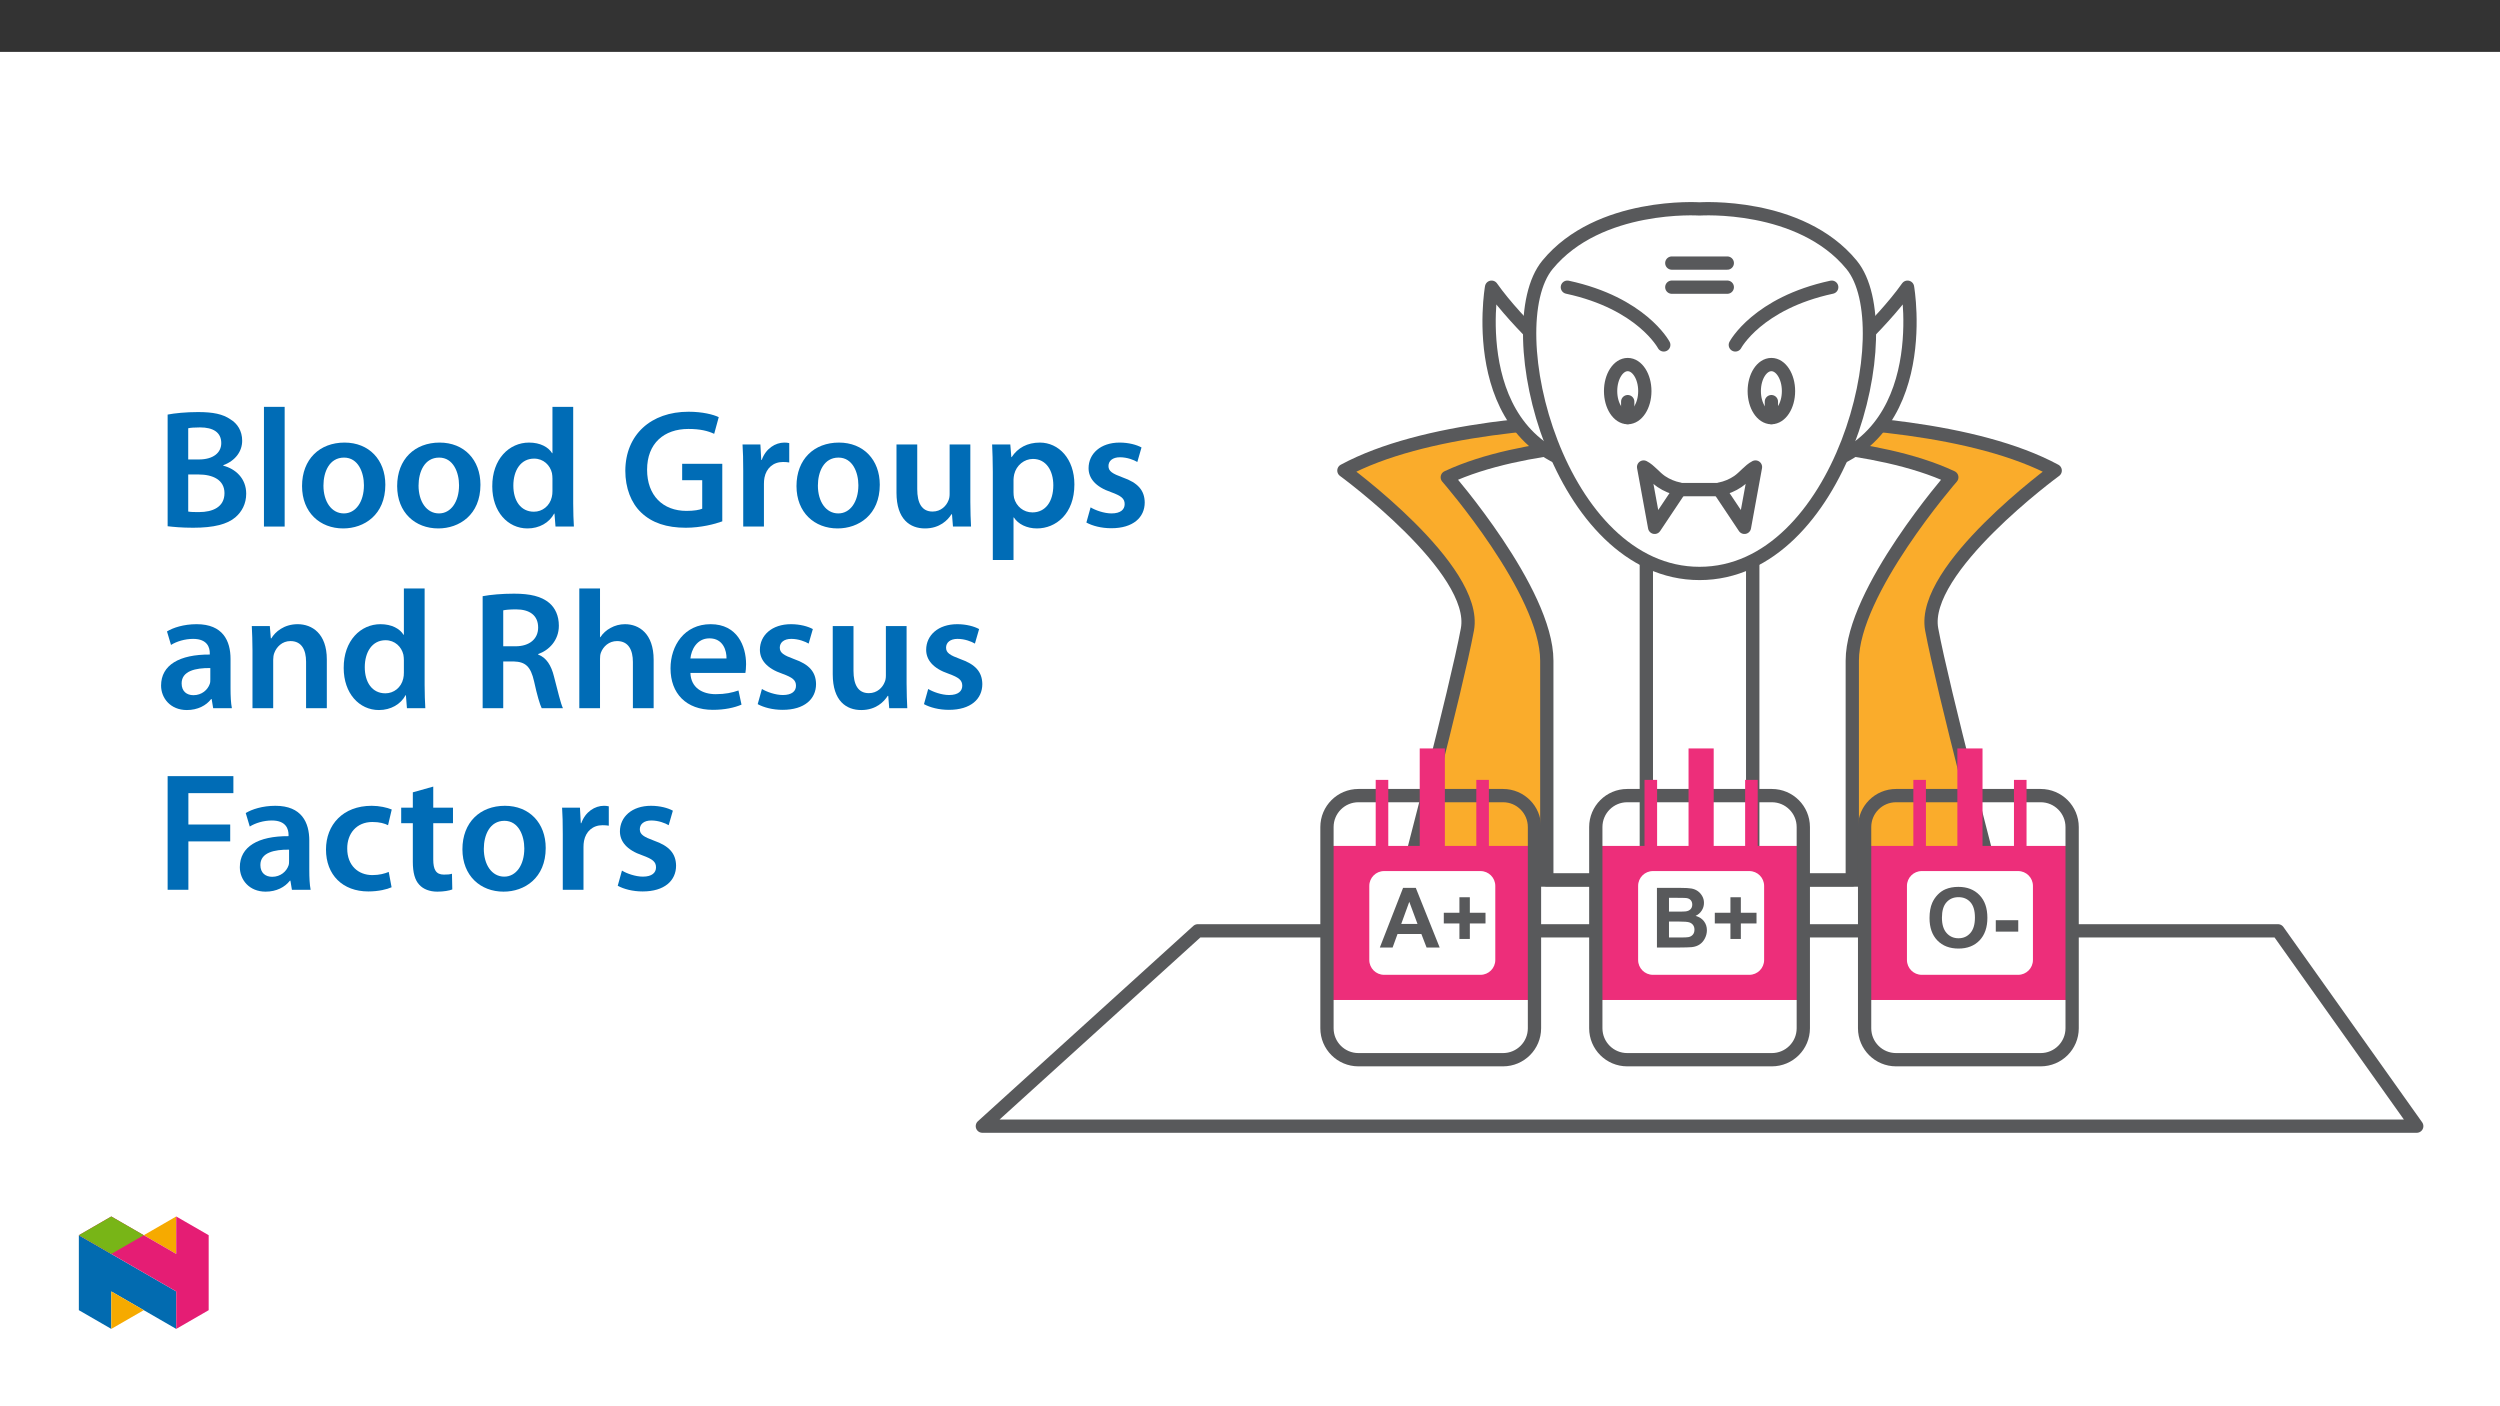 ﻿<?xml version="1.0" encoding="utf-8"?>
<svg xmlns="http://www.w3.org/2000/svg" xmlns:xlink="http://www.w3.org/1999/xlink" viewBox="0 0 960 540" version="1.1">
  <rect x="0" y="0" width="960" height="540" fill="#333333" stroke="none"/>
  <defs>
    <g>
      <symbol overflow="visible" id="glyph0-0">
        <path style="stroke:none;" d="M 4 0 L 4 -20 L 20 -20 L 20 0 Z M 4.5 -0.5 L 19.5 -0.5 L 19.5 -19.5 L 4.5 -19.5 Z M 4.5 -0.5 " />
      </symbol>
      <symbol overflow="visible" id="glyph0-1">
        <path style="stroke:none;" d="M 22.984 0 L 17.953 0 L 15.953 -5.203 L 6.797 -5.203 L 4.906 0 L 0 0 L 8.922 -22.906 L 13.812 -22.906 Z M 14.469 -9.062 L 11.312 -17.562 L 8.219 -9.062 Z M 14.469 -9.062 " />
      </symbol>
      <symbol overflow="visible" id="glyph0-2">
        <path style="stroke:none;" d="M 7.328 -3.297 L 7.328 -9.25 L 1.328 -9.25 L 1.328 -13.359 L 7.328 -13.359 L 7.328 -19.312 L 11.328 -19.312 L 11.328 -13.359 L 17.344 -13.359 L 17.344 -9.25 L 11.328 -9.25 L 11.328 -3.297 Z M 7.328 -3.297 " />
      </symbol>
      <symbol overflow="visible" id="glyph0-3">
        <path style="stroke:none;" d="M 2.344 -22.906 L 11.5 -22.906 C 13.312 -22.906 14.66 -22.828 15.547 -22.672 C 16.441 -22.523 17.238 -22.211 17.938 -21.734 C 18.645 -21.254 19.234 -20.613 19.703 -19.812 C 20.172 -19.02 20.406 -18.129 20.406 -17.141 C 20.406 -16.066 20.113 -15.082 19.531 -14.188 C 18.957 -13.289 18.176 -12.617 17.188 -12.172 C 18.582 -11.766 19.656 -11.07 20.406 -10.094 C 21.156 -9.113 21.531 -7.961 21.531 -6.641 C 21.531 -5.598 21.285 -4.582 20.797 -3.594 C 20.316 -2.613 19.656 -1.828 18.812 -1.234 C 17.977 -0.648 16.945 -0.289 15.719 -0.156 C 14.945 -0.07 13.086 -0.02 10.141 0 L 2.344 0 Z M 6.969 -19.094 L 6.969 -13.797 L 10 -13.797 C 11.801 -13.797 12.922 -13.82 13.359 -13.875 C 14.148 -13.969 14.77 -14.238 15.219 -14.688 C 15.676 -15.145 15.906 -15.742 15.906 -16.484 C 15.906 -17.191 15.707 -17.766 15.312 -18.203 C 14.926 -18.648 14.348 -18.922 13.578 -19.016 C 13.117 -19.066 11.801 -19.094 9.625 -19.094 Z M 6.969 -9.984 L 6.969 -3.859 L 11.25 -3.859 C 12.914 -3.859 13.973 -3.906 14.422 -4 C 15.109 -4.125 15.664 -4.426 16.094 -4.906 C 16.531 -5.395 16.75 -6.047 16.75 -6.859 C 16.75 -7.547 16.582 -8.129 16.25 -8.609 C 15.914 -9.086 15.43 -9.438 14.797 -9.656 C 14.172 -9.875 12.805 -9.984 10.703 -9.984 Z M 6.969 -9.984 " />
      </symbol>
      <symbol overflow="visible" id="glyph0-4">
        <path style="stroke:none;" d="M 1.391 -11.312 C 1.391 -13.645 1.738 -15.602 2.438 -17.188 C 2.957 -18.352 3.664 -19.398 4.562 -20.328 C 5.469 -21.254 6.457 -21.941 7.531 -22.391 C 8.957 -22.992 10.602 -23.297 12.469 -23.297 C 15.844 -23.297 18.539 -22.25 20.562 -20.156 C 22.594 -18.062 23.609 -15.148 23.609 -11.422 C 23.609 -7.723 22.602 -4.828 20.594 -2.734 C 18.582 -0.648 15.895 0.391 12.531 0.391 C 9.125 0.391 6.414 -0.645 4.406 -2.719 C 2.395 -4.801 1.391 -7.664 1.391 -11.312 Z M 6.156 -11.469 C 6.156 -8.875 6.754 -6.906 7.953 -5.562 C 9.148 -4.227 10.672 -3.562 12.516 -3.562 C 14.359 -3.562 15.867 -4.223 17.047 -5.547 C 18.234 -6.879 18.828 -8.875 18.828 -11.531 C 18.828 -14.156 18.25 -16.113 17.094 -17.406 C 15.945 -18.695 14.422 -19.344 12.516 -19.344 C 10.609 -19.344 9.07 -18.688 7.906 -17.375 C 6.738 -16.07 6.156 -14.102 6.156 -11.469 Z M 6.156 -11.469 " />
      </symbol>
      <symbol overflow="visible" id="glyph0-5">
        <path style="stroke:none;" d="M 1.797 -6.109 L 1.797 -10.5 L 10.422 -10.5 L 10.422 -6.109 Z M 1.797 -6.109 " />
      </symbol>
      <symbol overflow="visible" id="glyph1-0">
        <path style="stroke:none;" d="M 0 0 L 32.375 0 L 32.375 -45.328 L 0 -45.328 Z M 16.188 -25.578 L 5.188 -42.094 L 27.188 -42.094 Z M 18.125 -22.656 L 29.141 -39.172 L 29.141 -6.156 Z M 5.188 -3.234 L 16.188 -19.75 L 27.188 -3.234 Z M 3.234 -39.172 L 14.25 -22.656 L 3.234 -6.156 Z M 3.234 -39.172 " />
      </symbol>
      <symbol overflow="visible" id="glyph1-1">
        <path style="stroke:none;" d="M 4.594 -0.125 C 6.672 0.125 9.969 0.453 14.375 0.453 C 22.406 0.453 27.516 -0.906 30.625 -3.562 C 33.094 -5.703 34.766 -8.734 34.766 -12.625 C 34.766 -18.578 30.562 -22.203 25.969 -23.375 L 25.969 -23.562 C 30.688 -25.312 33.219 -28.938 33.219 -32.953 C 33.219 -36.719 31.406 -39.562 28.688 -41.188 C 25.766 -43.188 22.078 -43.969 16.25 -43.969 C 11.719 -43.969 7.125 -43.516 4.594 -43 Z M 12.5 -37.75 C 13.344 -37.938 14.703 -38.078 17.031 -38.078 C 22.078 -38.078 25.188 -36.188 25.188 -32.047 C 25.188 -28.359 22.141 -25.766 16.578 -25.766 L 12.5 -25.766 Z M 12.5 -20 L 16.453 -20 C 21.953 -20 26.422 -17.938 26.422 -12.828 C 26.422 -7.453 21.828 -5.562 16.703 -5.562 C 14.891 -5.562 13.531 -5.562 12.5 -5.766 Z M 12.5 -20 " />
      </symbol>
      <symbol overflow="visible" id="glyph1-2">
        <path style="stroke:none;" d="M 4.281 0 L 12.234 0 L 12.234 -45.969 L 4.281 -45.969 Z M 4.281 0 " />
      </symbol>
      <symbol overflow="visible" id="glyph1-3">
        <path style="stroke:none;" d="M 18.578 -32.25 C 9.062 -32.25 2.266 -25.906 2.266 -15.547 C 2.266 -5.375 9.188 0.719 18.062 0.719 C 26.094 0.719 34.25 -4.469 34.25 -16.062 C 34.25 -25.641 27.969 -32.25 18.578 -32.25 Z M 18.391 -26.484 C 23.828 -26.484 26.031 -20.781 26.031 -15.859 C 26.031 -9.453 22.859 -5.047 18.328 -5.047 C 13.531 -5.047 10.484 -9.641 10.484 -15.734 C 10.484 -20.984 12.75 -26.484 18.391 -26.484 Z M 18.391 -26.484 " />
      </symbol>
      <symbol overflow="visible" id="glyph1-4">
        <path style="stroke:none;" d="M 25.375 -45.969 L 25.375 -28.172 L 25.25 -28.172 C 23.828 -30.5 20.719 -32.25 16.375 -32.25 C 8.812 -32.25 2.203 -25.969 2.266 -15.406 C 2.266 -5.703 8.219 0.719 15.797 0.719 C 20.328 0.719 24.156 -1.484 26.031 -4.984 L 26.156 -4.984 L 26.547 0 L 33.609 0 C 33.469 -2.141 33.344 -5.641 33.344 -8.875 L 33.344 -45.969 Z M 25.375 -13.656 C 25.375 -12.828 25.312 -12.047 25.125 -11.328 C 24.344 -7.906 21.5 -5.703 18.266 -5.703 C 13.203 -5.703 10.359 -9.906 10.359 -15.734 C 10.359 -21.562 13.203 -26.094 18.328 -26.094 C 21.953 -26.094 24.469 -23.562 25.188 -20.531 C 25.312 -19.875 25.375 -19.031 25.375 -18.391 Z M 25.375 -13.656 " />
      </symbol>
      <symbol overflow="visible" id="glyph1-5">
        <path style="stroke:none;" d="M 39.562 -24.094 L 24.156 -24.094 L 24.156 -17.812 L 31.859 -17.812 L 31.859 -6.859 C 30.828 -6.406 28.75 -6.016 25.828 -6.016 C 16.766 -6.016 10.688 -11.906 10.688 -21.828 C 10.688 -31.984 17.219 -37.484 26.547 -37.484 C 31.141 -37.484 34.062 -36.719 36.453 -35.609 L 38.203 -42.016 C 36.188 -43 31.984 -44.094 26.609 -44.094 C 12.172 -44.094 2.391 -35.281 2.328 -21.438 C 2.328 -14.828 4.531 -9.062 8.422 -5.375 C 12.562 -1.422 18.188 0.453 25.578 0.453 C 31.344 0.453 36.781 -0.969 39.562 -2 Z M 39.562 -24.094 " />
      </symbol>
      <symbol overflow="visible" id="glyph1-6">
        <path style="stroke:none;" d="M 4.281 0 L 12.234 0 L 12.234 -16.375 C 12.234 -17.219 12.297 -18.062 12.438 -18.781 C 13.141 -22.406 15.797 -24.797 19.547 -24.797 C 20.531 -24.797 21.234 -24.734 21.953 -24.609 L 21.953 -32.047 C 21.297 -32.188 20.844 -32.25 20.078 -32.25 C 16.641 -32.25 12.953 -29.984 11.391 -25.578 L 11.203 -25.578 L 10.875 -31.531 L 4.016 -31.531 C 4.203 -28.75 4.281 -25.641 4.281 -21.375 Z M 4.281 0 " />
      </symbol>
      <symbol overflow="visible" id="glyph1-7">
        <path style="stroke:none;" d="M 32.5 -31.531 L 24.547 -31.531 L 24.547 -12.5 C 24.547 -11.594 24.406 -10.688 24.094 -10.031 C 23.312 -7.969 21.234 -5.766 18 -5.766 C 13.797 -5.766 12.109 -9.125 12.109 -14.375 L 12.109 -31.531 L 4.141 -31.531 L 4.141 -13.016 C 4.141 -2.719 9.391 0.719 15.094 0.719 C 20.781 0.719 23.891 -2.531 25.25 -4.734 L 25.453 -4.734 L 25.828 0 L 32.766 0 C 32.641 -2.594 32.5 -5.703 32.5 -9.453 Z M 32.5 -31.531 " />
      </symbol>
      <symbol overflow="visible" id="glyph1-8">
        <path style="stroke:none;" d="M 4.281 12.828 L 12.234 12.828 L 12.234 -3.5 L 12.375 -3.5 C 13.984 -0.969 17.281 0.719 21.234 0.719 C 28.422 0.719 35.609 -4.797 35.609 -16.188 C 35.609 -26.031 29.594 -32.25 22.344 -32.25 C 17.547 -32.25 13.859 -30.234 11.531 -26.672 L 11.391 -26.672 L 11 -31.531 L 4.016 -31.531 C 4.141 -28.562 4.281 -25.188 4.281 -21.047 Z M 12.234 -18.062 C 12.234 -18.719 12.375 -19.422 12.5 -20.078 C 13.344 -23.562 16.375 -25.969 19.688 -25.969 C 24.797 -25.969 27.516 -21.438 27.516 -15.859 C 27.516 -9.641 24.547 -5.438 19.484 -5.438 C 16.062 -5.438 13.281 -7.766 12.438 -11 C 12.297 -11.719 12.234 -12.438 12.234 -13.203 Z M 12.234 -18.062 " />
      </symbol>
      <symbol overflow="visible" id="glyph1-9">
        <path style="stroke:none;" d="M 2.328 -1.547 C 4.656 -0.266 8.094 0.641 11.906 0.641 C 20.266 0.641 24.734 -3.5 24.734 -9.266 C 24.672 -13.922 22.078 -16.828 16.312 -18.844 C 12.297 -20.328 10.812 -21.234 10.812 -23.25 C 10.812 -25.188 12.375 -26.609 15.219 -26.609 C 18 -26.609 20.594 -25.578 21.891 -24.797 L 23.5 -30.375 C 21.625 -31.406 18.578 -32.25 15.094 -32.25 C 7.766 -32.25 3.172 -27.969 3.172 -22.406 C 3.172 -18.641 5.703 -15.281 11.844 -13.203 C 15.734 -11.781 17.031 -10.75 17.031 -8.609 C 17.031 -6.547 15.469 -5.047 11.984 -5.047 C 9.125 -5.047 5.703 -6.281 3.953 -7.375 Z M 2.328 -1.547 " />
      </symbol>
      <symbol overflow="visible" id="glyph1-10">
        <path style="stroke:none;" d="M 28.75 -18.906 C 28.75 -25.828 25.828 -32.25 15.734 -32.25 C 10.75 -32.25 6.672 -30.891 4.344 -29.469 L 5.891 -24.281 C 8.031 -25.641 11.266 -26.609 14.375 -26.609 C 19.938 -26.609 20.781 -23.188 20.781 -21.109 L 20.781 -20.594 C 9.125 -20.656 2.078 -16.578 2.078 -8.672 C 2.078 -3.891 5.641 0.719 11.984 0.719 C 16.125 0.719 19.422 -1.031 21.297 -3.5 L 21.5 -3.5 L 22.078 0 L 29.266 0 C 28.875 -1.938 28.75 -4.734 28.75 -7.578 Z M 20.984 -11.078 C 20.984 -10.484 20.984 -9.906 20.781 -9.328 C 20 -7.062 17.734 -4.984 14.5 -4.984 C 11.984 -4.984 9.969 -6.406 9.969 -9.516 C 9.969 -14.312 15.344 -15.469 20.984 -15.406 Z M 20.984 -11.078 " />
      </symbol>
      <symbol overflow="visible" id="glyph1-11">
        <path style="stroke:none;" d="M 4.281 0 L 12.234 0 L 12.234 -18.578 C 12.234 -19.484 12.375 -20.469 12.625 -21.109 C 13.469 -23.5 15.672 -25.766 18.844 -25.766 C 23.188 -25.766 24.859 -22.344 24.859 -17.812 L 24.859 0 L 32.828 0 L 32.828 -18.719 C 32.828 -28.688 27.125 -32.25 21.625 -32.25 C 16.375 -32.25 12.953 -29.266 11.531 -26.812 L 11.328 -26.812 L 10.938 -31.531 L 4.016 -31.531 C 4.141 -28.812 4.281 -25.766 4.281 -22.141 Z M 4.281 0 " />
      </symbol>
      <symbol overflow="visible" id="glyph1-12">
        <path style="stroke:none;" d="M 4.594 0 L 12.5 0 L 12.5 -17.938 L 16.516 -17.938 C 21.047 -17.812 23.047 -16 24.344 -10.297 C 25.516 -4.859 26.609 -1.297 27.266 0 L 35.422 0 C 34.578 -1.688 33.406 -6.734 31.984 -12.172 C 30.953 -16.375 29.078 -19.422 25.906 -20.594 L 25.906 -20.781 C 30.047 -22.203 33.859 -26.031 33.859 -31.656 C 33.859 -35.422 32.5 -38.469 30.109 -40.469 C 27.125 -42.922 22.922 -43.969 16.641 -43.969 C 12.047 -43.969 7.641 -43.578 4.594 -43 Z M 12.5 -37.562 C 13.281 -37.75 14.891 -37.938 17.422 -37.938 C 22.594 -37.938 25.906 -35.672 25.906 -30.953 C 25.906 -26.609 22.594 -23.766 17.219 -23.766 L 12.5 -23.766 Z M 12.5 -37.562 " />
      </symbol>
      <symbol overflow="visible" id="glyph1-13">
        <path style="stroke:none;" d="M 4.281 0 L 12.234 0 L 12.234 -18.906 C 12.234 -19.75 12.297 -20.594 12.562 -21.297 C 13.469 -23.703 15.672 -25.766 18.781 -25.766 C 23.188 -25.766 24.859 -22.281 24.859 -17.734 L 24.859 0 L 32.828 0 L 32.828 -18.578 C 32.828 -28.688 27.188 -32.25 21.828 -32.25 C 19.812 -32.25 17.938 -31.734 16.312 -30.828 C 14.703 -29.984 13.344 -28.75 12.375 -27.266 L 12.234 -27.266 L 12.234 -45.969 L 4.281 -45.969 Z M 4.281 0 " />
      </symbol>
      <symbol overflow="visible" id="glyph1-14">
        <path style="stroke:none;" d="M 31.016 -13.531 C 31.141 -14.25 31.281 -15.406 31.281 -16.906 C 31.281 -23.828 27.906 -32.25 17.672 -32.25 C 7.578 -32.25 2.266 -24.016 2.266 -15.281 C 2.266 -5.641 8.281 0.641 18.516 0.641 C 23.047 0.641 26.812 -0.188 29.531 -1.359 L 28.359 -6.797 C 25.906 -5.953 23.312 -5.375 19.625 -5.375 C 14.5 -5.375 10.094 -7.828 9.906 -13.531 Z M 9.906 -19.094 C 10.234 -22.344 12.297 -26.812 17.219 -26.812 C 22.531 -26.812 23.828 -22.016 23.766 -19.094 Z M 9.906 -19.094 " />
      </symbol>
      <symbol overflow="visible" id="glyph1-15">
        <path style="stroke:none;" d="M 4.594 0 L 12.562 0 L 12.562 -18.578 L 28.625 -18.578 L 28.625 -25.062 L 12.562 -25.062 L 12.562 -37.109 L 29.844 -37.109 L 29.844 -43.641 L 4.594 -43.641 Z M 4.594 0 " />
      </symbol>
      <symbol overflow="visible" id="glyph1-16">
        <path style="stroke:none;" d="M 26.359 -6.859 C 24.797 -6.219 22.797 -5.641 20.078 -5.641 C 14.641 -5.641 10.422 -9.328 10.422 -15.797 C 10.359 -21.562 13.984 -26.031 20.078 -26.031 C 22.922 -26.031 24.797 -25.453 26.094 -24.797 L 27.516 -30.828 C 25.703 -31.594 22.734 -32.25 19.812 -32.25 C 8.734 -32.25 2.266 -24.922 2.266 -15.469 C 2.266 -5.703 8.672 0.641 18.516 0.641 C 22.469 0.641 25.766 -0.188 27.453 -0.969 Z M 26.359 -6.859 " />
      </symbol>
      <symbol overflow="visible" id="glyph1-17">
        <path style="stroke:none;" d="M 5.562 -37.422 L 5.562 -31.531 L 1.094 -31.531 L 1.094 -25.578 L 5.562 -25.578 L 5.562 -10.75 C 5.562 -6.609 6.344 -3.688 8.094 -1.875 C 9.578 -0.266 11.984 0.719 14.953 0.719 C 17.422 0.719 19.547 0.328 20.719 -0.125 L 20.594 -6.156 C 19.688 -5.891 18.906 -5.828 17.484 -5.828 C 14.438 -5.828 13.406 -7.766 13.406 -11.656 L 13.406 -25.578 L 20.984 -25.578 L 20.984 -31.531 L 13.406 -31.531 L 13.406 -39.625 Z M 5.562 -37.422 " />
      </symbol>
    </g>
    <clipPath id="clip1">
      <path d="M 584 77.598 L 721 77.598 L 721 223 L 584 223 Z M 584 77.598 " />
    </clipPath>
    <clipPath id="clip2">
      <path d="M 374.676 354 L 930.574 354 L 930.574 434.992 L 374.676 434.992 Z M 374.676 354 " />
    </clipPath>
    <clipPath id="clip4">
      <path d="M 0.855 4 L 42 4 L 42 28 L 0.855 28 Z M 0.855 4 " />
    </clipPath>
    <clipPath id="clip3">
      <rect width="43" height="40" />
    </clipPath>
    <g id="surface7" clip-path="url(#clip3)">
      <g clip-path="url(#clip4)" clip-rule="nonzero">
        <g style="fill:rgb(34.499%,34.9%,35.699%);fill-opacity:1;">
          <use xlink:href="#glyph0-1" x="0.854" y="27.856" />
          <use xlink:href="#glyph0-2" x="24.091" y="27.856" />
        </g>
      </g>
    </g>
    <clipPath id="clip5">
      <rect width="43" height="40" />
    </clipPath>
    <g id="surface10" clip-path="url(#clip5)">
      <g style="fill:rgb(34.499%,34.9%,35.699%);fill-opacity:1;">
        <use xlink:href="#glyph0-3" x="0.919" y="27.856" />
        <use xlink:href="#glyph0-2" x="24.157" y="27.856" />
      </g>
    </g>
    <clipPath id="clip7">
      <path d="M 1 4 L 36.301 4 L 36.301 29 L 1 29 Z M 1 4 " />
    </clipPath>
    <clipPath id="clip6">
      <rect width="37" height="40" />
    </clipPath>
    <g id="surface9" clip-path="url(#clip6)">
      <g clip-path="url(#clip7)" clip-rule="nonzero">
        <g style="fill:rgb(34.499%,34.9%,35.699%);fill-opacity:1;">
          <use xlink:href="#glyph0-4" x="0.547" y="27.856" />
          <use xlink:href="#glyph0-5" x="25.586" y="27.856" />
        </g>
      </g>
    </g>
    <clipPath id="clip8">
      <path d="M 30.277 474 L 68 474 L 68 510.301 L 30.277 510.301 Z M 30.277 474 " />
    </clipPath>
    <clipPath id="clip9">
      <path d="M 42 495 L 56 495 L 56 510.301 L 42 510.301 Z M 42 495 " />
    </clipPath>
    <clipPath id="clip10">
      <path d="M 55 467.125 L 68 467.125 L 68 482 L 55 482 Z M 55 467.125 " />
    </clipPath>
    <clipPath id="clip11">
      <path d="M 30.277 467.125 L 80.133 467.125 L 80.133 510.301 L 30.277 510.301 Z M 30.277 467.125 " />
    </clipPath>
    <clipPath id="clip12">
      <path d="M 30.277 467.125 L 56 467.125 L 56 482 L 30.277 482 Z M 30.277 467.125 " />
    </clipPath>
  </defs>
  <g id="surface1">
    <path style=" stroke:none;fill-rule:nonzero;fill:rgb(100%,100%,100%);fill-opacity:1;" d="M 0 559.926 L 960 559.926 L 960 19.926 L 0 19.926 Z M 0 559.926 " />
    <path style=" stroke:none;fill-rule:nonzero;fill:rgb(98%,67.499%,16.899%);fill-opacity:1;" d="M 651.809 245.965 C 656.078 245.965 659.539 249.426 659.539 253.691 C 659.539 257.961 656.078 261.422 651.809 261.422 C 647.543 261.422 644.082 257.961 644.082 253.691 C 644.082 249.426 647.543 245.965 651.809 245.965 " />
    <path style="fill:none;stroke-width:6;stroke-linecap:round;stroke-linejoin:round;stroke:rgb(34.499%,34.9%,35.699%);stroke-opacity:1;stroke-miterlimit:4;" d="M -0.001 0 C 5.022 0 9.094 -4.071 9.094 -9.09 C 9.094 -14.113 5.022 -18.184 -0.001 -18.184 C -5.019 -18.184 -9.091 -14.113 -9.091 -9.09 C -9.091 -4.071 -5.019 0 -0.001 0 Z M -0.001 0 " transform="matrix(0.85,0,0,-0.85,651.809,245.965)" />
    <path style=" stroke:none;fill-rule:nonzero;fill:rgb(98%,67.499%,16.899%);fill-opacity:1;" d="M 651.809 280.066 C 656.078 280.066 659.539 283.527 659.539 287.797 C 659.539 292.062 656.078 295.523 651.809 295.523 C 647.543 295.523 644.082 292.062 644.082 287.797 C 644.082 283.527 647.543 280.066 651.809 280.066 " />
    <path style="fill:none;stroke-width:5.443;stroke-linecap:round;stroke-linejoin:round;stroke:rgb(34.499%,34.9%,35.699%);stroke-opacity:1;stroke-miterlimit:4;" d="M -0.001 0 C 5.022 0 9.094 -4.071 9.094 -9.094 C 9.094 -14.113 5.022 -18.184 -0.001 -18.184 C -5.019 -18.184 -9.091 -14.113 -9.091 -9.094 C -9.091 -4.071 -5.019 0 -0.001 0 Z M -0.001 0 " transform="matrix(0.85,0,0,-0.85,651.809,280.067)" />
    <path style=" stroke:none;fill-rule:nonzero;fill:rgb(98%,67.499%,16.899%);fill-opacity:1;" d="M 651.809 312.469 C 656.078 312.469 659.539 315.926 659.539 320.195 C 659.539 324.465 656.078 327.926 651.809 327.926 C 647.543 327.926 644.082 324.465 644.082 320.195 C 644.082 315.926 647.543 312.469 651.809 312.469 " />
    <path style="fill:none;stroke-width:5.443;stroke-linecap:round;stroke-linejoin:round;stroke:rgb(34.499%,34.9%,35.699%);stroke-opacity:1;stroke-miterlimit:4;" d="M -0.001 -0.001 C 5.022 -0.001 9.094 -4.068 9.094 -9.091 C 9.094 -14.114 5.022 -18.186 -0.001 -18.186 C -5.019 -18.186 -9.091 -14.114 -9.091 -9.091 C -9.091 -4.068 -5.019 -0.001 -0.001 -0.001 Z M -0.001 -0.001 " transform="matrix(0.85,0,0,-0.85,651.809,312.468)" />
    <path style="fill-rule:nonzero;fill:rgb(100%,100%,100%);fill-opacity:1;stroke-width:6;stroke-linecap:round;stroke-linejoin:round;stroke:rgb(34.499%,34.9%,35.699%);stroke-opacity:1;stroke-miterlimit:4;" d="M 252.716 281.655 L 401.282 281.655 L 401.282 114.284 L 252.716 114.284 Z M 252.716 281.655 " transform="matrix(0.85,0,0,-0.85,374.676,434.993)" />
    <path style=" stroke:none;fill-rule:nonzero;fill:rgb(98%,67.499%,16.899%);fill-opacity:1;" d="M 516.059 180.699 C 516.059 180.699 567.781 218.484 563.488 241.672 C 559.195 264.859 539.898 337.852 539.898 337.852 L 632.188 337.852 L 632.188 160.949 C 597.836 160.949 546.312 164.387 516.059 180.699 " />
    <path style="fill:none;stroke-width:6;stroke-linecap:round;stroke-linejoin:round;stroke:rgb(34.499%,34.9%,35.699%);stroke-opacity:1;stroke-miterlimit:4;" d="M 0.001 0.002 C 0.001 0.002 60.851 -44.451 55.801 -71.731 C 50.75 -99.01 28.048 -184.883 28.048 -184.883 L 136.623 -184.883 L 136.623 23.237 C 96.21 23.237 35.594 19.193 0.001 0.002 Z M 0.001 0.002 " transform="matrix(0.85,0,0,-0.85,516.058,180.701)" />
    <path style="fill-rule:nonzero;fill:rgb(100%,100%,100%);fill-opacity:1;stroke-width:6;stroke-linecap:round;stroke-linejoin:round;stroke:rgb(34.499%,34.9%,35.699%);stroke-opacity:1;stroke-miterlimit:4;" d="M 0.001 0.002 C 0.001 0.002 -55.564 0.002 -89.916 -16.165 C -89.916 -16.165 -44.957 -67.691 -44.957 -99.01 L -44.957 -198.017 L 0.001 -198.017 Z M 0.001 0.002 " transform="matrix(0.85,0,0,-0.85,632.186,169.537)" />
    <path style=" stroke:none;fill-rule:nonzero;fill:rgb(98%,67.499%,16.899%);fill-opacity:1;" d="M 789.195 180.699 C 789.195 180.699 737.473 218.484 741.766 241.672 C 746.059 264.859 765.352 337.852 765.352 337.852 L 673.066 337.852 L 673.066 160.949 C 707.414 160.949 758.938 164.387 789.195 180.699 " />
    <path style="fill:none;stroke-width:6;stroke-linecap:round;stroke-linejoin:round;stroke:rgb(34.499%,34.9%,35.699%);stroke-opacity:1;stroke-miterlimit:4;" d="M 0.001 0.002 C 0.001 0.002 -60.849 -44.451 -55.798 -71.731 C -50.748 -99.01 -28.05 -184.883 -28.05 -184.883 L -136.621 -184.883 L -136.621 23.237 C -96.212 23.237 -35.596 19.193 0.001 0.002 Z M 0.001 0.002 " transform="matrix(0.85,0,0,-0.85,789.194,180.701)" />
    <path style="fill-rule:nonzero;fill:rgb(100%,100%,100%);fill-opacity:1;stroke-width:6;stroke-linecap:round;stroke-linejoin:round;stroke:rgb(34.499%,34.9%,35.699%);stroke-opacity:1;stroke-miterlimit:4;" d="M 0.002 0.002 C 0.002 0.002 55.567 0.002 89.915 -16.165 C 89.915 -16.165 44.956 -67.691 44.956 -99.01 L 44.956 -198.017 L 0.002 -198.017 Z M 0.002 0.002 " transform="matrix(0.85,0,0,-0.85,673.065,169.537)" />
    <path style="fill-rule:nonzero;fill:rgb(100%,100%,100%);fill-opacity:1;stroke-width:6;stroke-linecap:round;stroke-linejoin:round;stroke:rgb(34.499%,34.9%,35.699%);stroke-opacity:1;stroke-miterlimit:4;" d="M 0.001 -0.002 C 0.001 -0.002 -23.234 20.205 -35.362 37.379 C -35.362 37.379 -48.496 -37.382 15.153 -45.461 " transform="matrix(0.85,0,0,-0.85,602.819,142.057)" />
    <path style="fill-rule:nonzero;fill:rgb(100%,100%,100%);fill-opacity:1;stroke-width:6;stroke-linecap:round;stroke-linejoin:round;stroke:rgb(34.499%,34.9%,35.699%);stroke-opacity:1;stroke-miterlimit:4;" d="M 0 -0.002 C 0 -0.002 23.235 20.205 35.359 37.379 C 35.359 37.379 48.493 -37.382 -15.156 -45.461 " transform="matrix(0.85,0,0,-0.85,702.433,142.057)" />
    <path style=" stroke:none;fill-rule:nonzero;fill:rgb(100%,100%,100%);fill-opacity:1;" d="M 711.02 101.695 C 691.27 77.652 652.625 80.227 652.625 80.227 C 652.625 80.227 613.984 77.652 594.23 101.695 C 574.48 125.742 598.523 220.203 652.625 220.203 C 706.727 220.203 730.77 125.742 711.02 101.695 " />
    <g clip-path="url(#clip1)" clip-rule="nonzero">
      <path style="fill:none;stroke-width:6;stroke-linecap:round;stroke-linejoin:round;stroke:rgb(34.499%,34.9%,35.699%);stroke-opacity:1;stroke-miterlimit:4;" d="M -0.001 0.001 C -23.237 28.287 -68.701 25.258 -68.701 25.258 C -68.701 25.258 -114.16 28.287 -137.4 0.001 C -160.636 -28.289 -132.35 -139.42 -68.701 -139.42 C -5.052 -139.42 23.234 -28.289 -0.001 0.001 Z M -0.001 0.001 " transform="matrix(0.85,0,0,-0.85,711.021,101.696)" />
    </g>
    <path style="fill:none;stroke-width:6;stroke-linecap:round;stroke-linejoin:round;stroke:rgb(34.499%,34.9%,35.699%);stroke-opacity:1;stroke-miterlimit:4;" d="M 0 -0.002 L -11.383 -17.056 L -16.369 10.196 C -13.474 8.707 -11.411 5.706 -8.405 3.638 C -5.956 1.983 -3.203 0.83 -0.303 0.246 Z M 0 -0.002 " transform="matrix(0.85,0,0,-0.85,645.058,188.002)" />
    <path style="fill:none;stroke-width:6;stroke-linecap:round;stroke-linejoin:round;stroke:rgb(34.499%,34.9%,35.699%);stroke-opacity:1;stroke-miterlimit:4;" d="M 0.001 -0.002 L 11.38 -17.056 L 16.366 10.196 C 13.476 8.707 11.408 5.706 8.402 3.638 C 5.953 1.983 3.2 0.83 0.305 0.246 Z M 0.001 -0.002 " transform="matrix(0.85,0,0,-0.85,660.194,188.002)" />
    <path style=" stroke:none;fill-rule:nonzero;fill:rgb(100%,100%,100%);fill-opacity:1;" d="M 625.043 139.988 C 621.41 139.988 618.469 144.547 618.469 150.176 C 618.469 155.801 621.41 160.363 625.043 160.363 C 628.672 160.363 631.613 155.801 631.613 150.176 C 631.613 144.547 628.672 139.988 625.043 139.988 " />
    <path style="fill:none;stroke-width:6;stroke-linecap:round;stroke-linejoin:round;stroke:rgb(34.499%,34.9%,35.699%);stroke-opacity:1;stroke-miterlimit:4;" d="M 0.001 -0.002 C -4.273 -0.002 -7.733 -5.365 -7.733 -11.987 C -7.733 -18.605 -4.273 -23.972 0.001 -23.972 C 4.27 -23.972 7.731 -18.605 7.731 -11.987 C 7.731 -5.365 4.27 -0.002 0.001 -0.002 Z M 0.001 -0.002 " transform="matrix(0.85,0,0,-0.85,625.042,139.987)" />
    <path style=" stroke:none;fill-rule:nonzero;fill:rgb(100%,100%,100%);fill-opacity:1;" d="M 680.211 139.988 C 683.84 139.988 686.785 144.547 686.785 150.176 C 686.785 155.801 683.84 160.363 680.211 160.363 C 676.582 160.363 673.637 155.801 673.637 150.176 C 673.637 144.547 676.582 139.988 680.211 139.988 " />
    <path style="fill:none;stroke-width:6;stroke-linecap:round;stroke-linejoin:round;stroke:rgb(34.499%,34.9%,35.699%);stroke-opacity:1;stroke-miterlimit:4;" d="M 0 -0.002 C 4.27 -0.002 7.735 -5.365 7.735 -11.987 C 7.735 -18.605 4.27 -23.972 0 -23.972 C -4.269 -23.972 -7.734 -18.605 -7.734 -11.987 C -7.734 -5.365 -4.269 -0.002 0 -0.002 Z M 0 -0.002 " transform="matrix(0.85,0,0,-0.85,680.211,139.987)" />
    <path style="fill:none;stroke-width:6;stroke-linecap:round;stroke-linejoin:round;stroke:rgb(34.499%,34.9%,35.699%);stroke-opacity:1;stroke-miterlimit:4;" d="M -0.002 -0.002 C -0.002 -0.002 -9.979 18.845 -43.545 26.078 " transform="matrix(0.85,0,0,-0.85,638.884,132.448)" />
    <path style="fill:none;stroke-width:6;stroke-linecap:round;stroke-linejoin:round;stroke:rgb(34.499%,34.9%,35.699%);stroke-opacity:1;stroke-miterlimit:4;" d="M -0.001 -0.002 C -0.001 -0.002 9.98 18.845 43.546 26.078 " transform="matrix(0.85,0,0,-0.85,666.368,132.448)" />
    <path style="fill:none;stroke-width:6;stroke-linecap:round;stroke-linejoin:round;stroke:rgb(34.499%,34.9%,35.699%);stroke-opacity:1;stroke-miterlimit:4;" d="M 0.001 -0.002 L 18.112 -0.002 " transform="matrix(0.85,0,0,-0.85,644.929,188.002)" />
    <path style="fill:none;stroke-width:6;stroke-linecap:round;stroke-linejoin:round;stroke:rgb(34.499%,34.9%,35.699%);stroke-opacity:1;stroke-miterlimit:4;" d="M 0.001 0 L 0.001 7.216 " transform="matrix(0.85,0,0,-0.85,625.042,160.364)" />
    <path style="fill:none;stroke-width:6;stroke-linecap:round;stroke-linejoin:round;stroke:rgb(34.499%,34.9%,35.699%);stroke-opacity:1;stroke-miterlimit:4;" d="M 0 0 L 0 7.216 " transform="matrix(0.85,0,0,-0.85,680.211,160.364)" />
    <path style="fill:none;stroke-width:6;stroke-linecap:round;stroke-linejoin:round;stroke:rgb(34.499%,34.9%,35.699%);stroke-opacity:1;stroke-miterlimit:4;" d="M 0.001 0.001 L 25.07 0.001 " transform="matrix(0.85,0,0,-0.85,641.971,101.021)" />
    <path style="fill:none;stroke-width:6;stroke-linecap:round;stroke-linejoin:round;stroke:rgb(34.499%,34.9%,35.699%);stroke-opacity:1;stroke-miterlimit:4;" d="M 0.001 0.001 L 25.07 0.001 " transform="matrix(0.85,0,0,-0.85,641.971,110.274)" />
    <g clip-path="url(#clip2)" clip-rule="nonzero">
      <path style="fill:none;stroke-width:6;stroke-linecap:round;stroke-linejoin:round;stroke:rgb(34.499%,34.9%,35.699%);stroke-opacity:1;stroke-miterlimit:4;" d="M 0.001 0.002 L -648 0.002 L -550.679 88.242 L -62.683 88.242 Z M 0.001 0.002 " transform="matrix(0.85,0,0,-0.85,928.026,432.443)" />
    </g>
    <path style=" stroke:none;fill-rule:nonzero;fill:rgb(92.899%,17.999%,47.8%);fill-opacity:1;" d="M 510.762 324.832 L 589.238 324.832 L 589.238 383.992 L 510.762 383.992 Z M 510.762 324.832 " />
    <path style="fill:none;stroke-width:6;stroke-linecap:round;stroke-linejoin:round;stroke:rgb(34.499%,34.9%,35.699%);stroke-opacity:1;stroke-miterlimit:4;" d="M 0.002 0 L 65.342 0 C 73.186 0 79.542 -6.36 79.542 -14.205 L 79.542 -105.11 C 79.542 -112.955 73.186 -119.315 65.342 -119.315 L 0.002 -119.315 C -7.843 -119.315 -14.203 -112.955 -14.203 -105.11 L -14.203 -14.205 C -14.203 -6.36 -7.843 0 0.002 0 Z M 0.002 0 " transform="matrix(0.85,0,0,-0.85,521.628,305.512)" />
    <path style=" stroke:none;fill-rule:nonzero;fill:rgb(92.899%,17.999%,47.8%);fill-opacity:1;" d="M 528.27 299.477 L 533.098 299.477 L 533.098 329.66 L 528.27 329.66 Z M 528.27 299.477 " />
    <path style=" stroke:none;fill-rule:nonzero;fill:rgb(92.899%,17.999%,47.8%);fill-opacity:1;" d="M 566.902 299.477 L 571.734 299.477 L 571.734 329.66 L 566.902 329.66 Z M 566.902 299.477 " />
    <path style=" stroke:none;fill-rule:nonzero;fill:rgb(92.899%,17.999%,47.8%);fill-opacity:1;" d="M 545.172 287.402 L 554.828 287.402 L 554.828 329.66 L 545.172 329.66 Z M 545.172 287.402 " />
    <path style=" stroke:none;fill-rule:nonzero;fill:rgb(100%,100%,100%);fill-opacity:1;" d="M 531.504 334.488 L 568.5 334.488 C 571.641 334.488 574.191 337.039 574.191 340.18 L 574.191 368.641 C 574.191 371.785 571.641 374.332 568.5 374.332 L 531.504 374.332 C 528.359 374.332 525.809 371.785 525.809 368.641 L 525.809 340.18 C 525.809 337.039 528.359 334.488 531.504 334.488 " />
    <use xlink:href="#surface7" transform="matrix(1,0,0,1,529,336)" />
    <path style=" stroke:none;fill-rule:nonzero;fill:rgb(92.899%,17.999%,47.8%);fill-opacity:1;" d="M 613.988 324.832 L 692.469 324.832 L 692.469 383.992 L 613.988 383.992 Z M 613.988 324.832 " />
    <path style="fill:none;stroke-width:6;stroke-linecap:round;stroke-linejoin:round;stroke:rgb(34.499%,34.9%,35.699%);stroke-opacity:1;stroke-miterlimit:4;" d="M -0.002 0 L 65.338 0 C 73.183 0 79.543 -6.36 79.543 -14.205 L 79.543 -105.11 C 79.543 -112.955 73.183 -119.315 65.338 -119.315 L -0.002 -119.315 C -7.846 -119.315 -14.202 -112.955 -14.202 -105.11 L -14.202 -14.205 C -14.202 -6.36 -7.846 0 -0.002 0 Z M -0.002 0 " transform="matrix(0.85,0,0,-0.85,624.857,305.512)" />
    <path style=" stroke:none;fill-rule:nonzero;fill:rgb(92.899%,17.999%,47.8%);fill-opacity:1;" d="M 631.496 299.477 L 636.328 299.477 L 636.328 329.66 L 631.496 329.66 Z M 631.496 299.477 " />
    <path style=" stroke:none;fill-rule:nonzero;fill:rgb(92.899%,17.999%,47.8%);fill-opacity:1;" d="M 670.133 299.477 L 674.961 299.477 L 674.961 329.66 L 670.133 329.66 Z M 670.133 299.477 " />
    <path style=" stroke:none;fill-rule:nonzero;fill:rgb(92.899%,17.999%,47.8%);fill-opacity:1;" d="M 648.402 287.402 L 658.059 287.402 L 658.059 329.66 L 648.402 329.66 Z M 648.402 287.402 " />
    <path style=" stroke:none;fill-rule:nonzero;fill:rgb(100%,100%,100%);fill-opacity:1;" d="M 634.73 334.488 L 671.727 334.488 C 674.871 334.488 677.422 337.039 677.422 340.18 L 677.422 368.641 C 677.422 371.785 674.871 374.332 671.727 374.332 L 634.73 374.332 C 631.59 374.332 629.039 371.785 629.039 368.641 L 629.039 340.18 C 629.039 337.039 631.59 334.488 634.73 334.488 " />
    <use xlink:href="#surface10" transform="matrix(1,0,0,1,633,336)" />
    <path style=" stroke:none;fill-rule:nonzero;fill:rgb(92.899%,17.999%,47.8%);fill-opacity:1;" d="M 717.219 324.832 L 795.699 324.832 L 795.699 383.992 L 717.219 383.992 Z M 717.219 324.832 " />
    <path style="fill:none;stroke-width:6;stroke-linecap:round;stroke-linejoin:round;stroke:rgb(34.499%,34.9%,35.699%);stroke-opacity:1;stroke-miterlimit:4;" d="M -0 0 L 65.34 0 C 73.184 0 79.545 -6.36 79.545 -14.205 L 79.545 -105.11 C 79.545 -112.955 73.184 -119.315 65.34 -119.315 L -0 -119.315 C -7.845 -119.315 -14.205 -112.955 -14.205 -105.11 L -14.205 -14.205 C -14.205 -6.36 -7.845 0 -0 0 Z M -0 0 " transform="matrix(0.85,0,0,-0.85,728.086,305.512)" />
    <path style=" stroke:none;fill-rule:nonzero;fill:rgb(92.899%,17.999%,47.8%);fill-opacity:1;" d="M 734.727 299.477 L 739.555 299.477 L 739.555 329.66 L 734.727 329.66 Z M 734.727 299.477 " />
    <path style=" stroke:none;fill-rule:nonzero;fill:rgb(92.899%,17.999%,47.8%);fill-opacity:1;" d="M 773.363 299.477 L 778.191 299.477 L 778.191 329.66 L 773.363 329.66 Z M 773.363 299.477 " />
    <path style=" stroke:none;fill-rule:nonzero;fill:rgb(92.899%,17.999%,47.8%);fill-opacity:1;" d="M 751.629 287.402 L 761.289 287.402 L 761.289 329.66 L 751.629 329.66 Z M 751.629 287.402 " />
    <path style=" stroke:none;fill-rule:nonzero;fill:rgb(100%,100%,100%);fill-opacity:1;" d="M 737.961 334.488 L 774.957 334.488 C 778.102 334.488 780.648 337.039 780.648 340.18 L 780.648 368.641 C 780.648 371.785 778.102 374.332 774.957 374.332 L 737.961 374.332 C 734.816 374.332 732.27 371.785 732.27 368.641 L 732.27 340.18 C 732.27 337.039 734.816 334.488 737.961 334.488 " />
    <use xlink:href="#surface9" transform="matrix(1,0,0,1,739,336)" />
    <g style="fill:rgb(0%,42.354%,71.373%);fill-opacity:1;">
      <use xlink:href="#glyph1-1" x="59.776" y="202.2" />
      <use xlink:href="#glyph1-2" x="97.076" y="202.2" />
      <use xlink:href="#glyph1-3" x="113.719" y="202.2" />
      <use xlink:href="#glyph1-3" x="150.242" y="202.2" />
      <use xlink:href="#glyph1-4" x="186.765" y="202.2" />
    </g>
    <g style="fill:rgb(0%,42.354%,71.373%);fill-opacity:1;">
      <use xlink:href="#glyph1-5" x="237.793" y="202.2" />
    </g>
    <g style="fill:rgb(0%,42.354%,71.373%);fill-opacity:1;">
      <use xlink:href="#glyph1-6" x="281.116" y="202.2" />
    </g>
    <g style="fill:rgb(0%,42.354%,71.373%);fill-opacity:1;">
      <use xlink:href="#glyph1-3" x="303.587" y="202.2" />
      <use xlink:href="#glyph1-7" x="340.11" y="202.2" />
      <use xlink:href="#glyph1-8" x="376.957" y="202.2" />
      <use xlink:href="#glyph1-9" x="414.84" y="202.2" />
    </g>
    <g style="fill:rgb(0%,42.354%,71.373%);fill-opacity:1;">
      <use xlink:href="#glyph1-10" x="59.776" y="271.938" />
      <use xlink:href="#glyph1-11" x="92.673" y="271.938" />
      <use xlink:href="#glyph1-4" x="129.714" y="271.938" />
    </g>
    <g style="fill:rgb(0%,42.354%,71.373%);fill-opacity:1;">
      <use xlink:href="#glyph1-12" x="180.742" y="271.938" />
    </g>
    <g style="fill:rgb(0%,42.354%,71.373%);fill-opacity:1;">
      <use xlink:href="#glyph1-13" x="218.172" y="271.938" />
      <use xlink:href="#glyph1-14" x="255.213" y="271.938" />
      <use xlink:href="#glyph1-9" x="288.628" y="271.938" />
      <use xlink:href="#glyph1-7" x="315.632" y="271.938" />
      <use xlink:href="#glyph1-9" x="352.478" y="271.938" />
    </g>
    <g style="fill:rgb(0%,42.354%,71.373%);fill-opacity:1;">
      <use xlink:href="#glyph1-15" x="59.776" y="341.676" />
    </g>
    <g style="fill:rgb(0%,42.354%,71.373%);fill-opacity:1;">
      <use xlink:href="#glyph1-10" x="90.018" y="341.676" />
      <use xlink:href="#glyph1-16" x="122.914" y="341.676" />
    </g>
    <g style="fill:rgb(0%,42.354%,71.373%);fill-opacity:1;">
      <use xlink:href="#glyph1-17" x="152.962" y="341.676" />
    </g>
    <g style="fill:rgb(0%,42.354%,71.373%);fill-opacity:1;">
      <use xlink:href="#glyph1-3" x="175.303" y="341.676" />
      <use xlink:href="#glyph1-6" x="211.826" y="341.676" />
      <use xlink:href="#glyph1-9" x="234.879" y="341.676" />
    </g>
    <g clip-path="url(#clip8)" clip-rule="nonzero">
      <path style=" stroke:none;fill-rule:nonzero;fill:rgb(0.8%,42%,68.999%);fill-opacity:1;" d="M 30.277 503.105 L 42.738 510.301 L 42.738 495.91 L 67.668 510.301 L 67.668 495.91 L 30.277 474.32 Z M 30.277 503.105 " />
    </g>
    <g clip-path="url(#clip9)" clip-rule="nonzero">
      <path style=" stroke:none;fill-rule:nonzero;fill:rgb(96.1%,66.699%,0%);fill-opacity:1;" d="M 42.738 510.301 L 55.203 503.105 L 42.738 495.91 Z M 42.738 510.301 " />
    </g>
    <g clip-path="url(#clip10)" clip-rule="nonzero">
      <path style=" stroke:none;fill-rule:nonzero;fill:rgb(96.1%,66.699%,0%);fill-opacity:1;" d="M 67.668 467.125 L 55.203 474.32 L 67.668 481.516 Z M 67.668 467.125 " />
    </g>
    <g clip-path="url(#clip11)" clip-rule="nonzero">
      <path style=" stroke:none;fill-rule:nonzero;fill:rgb(89.799%,11.4%,45.499%);fill-opacity:1;" d="M 67.668 467.125 L 67.668 481.516 L 42.738 467.125 L 30.277 474.32 L 67.668 495.91 L 67.668 510.301 L 80.133 503.105 L 80.133 474.32 Z M 67.668 467.125 " />
    </g>
    <g clip-path="url(#clip12)" clip-rule="nonzero">
      <path style=" stroke:none;fill-rule:nonzero;fill:rgb(47.099%,70.999%,9%);fill-opacity:1;" d="M 42.738 467.125 L 30.277 474.32 L 42.738 481.516 L 55.203 474.32 Z M 42.738 467.125 " />
    </g>
  </g>
</svg>